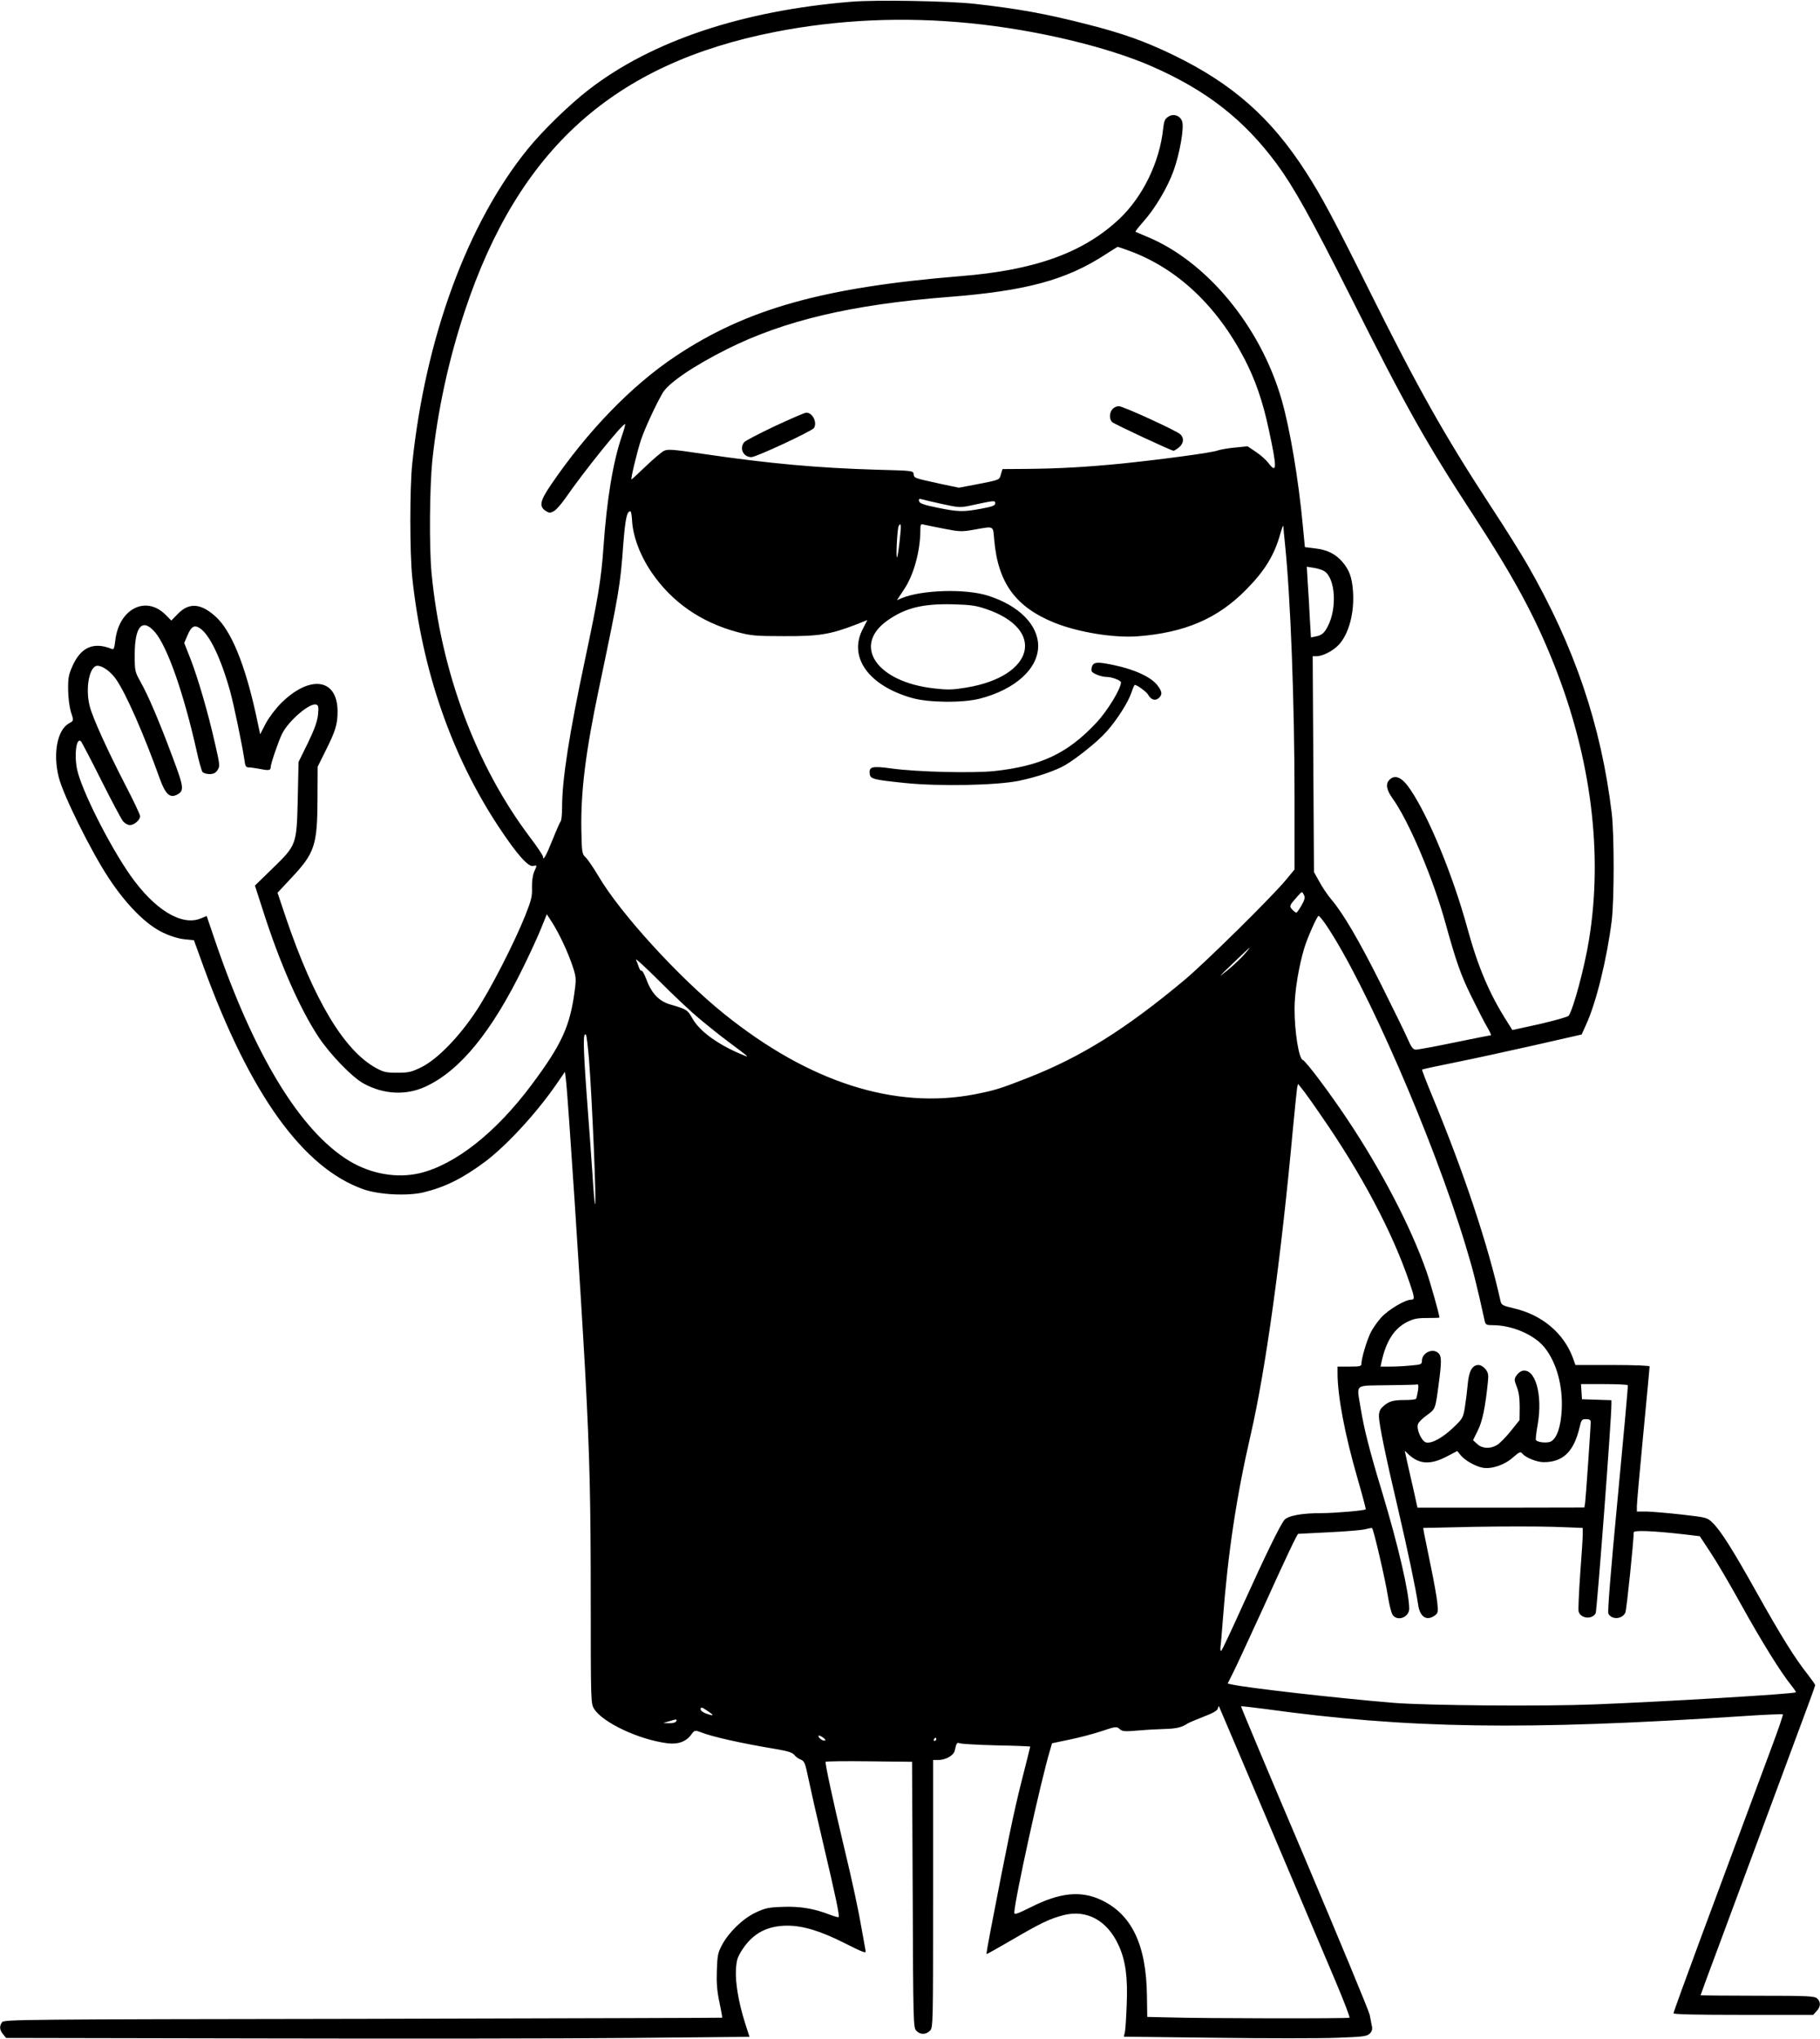 <?xml version="1.0" standalone="no"?>
<!DOCTYPE svg PUBLIC "-//W3C//DTD SVG 20010904//EN"
 "http://www.w3.org/TR/2001/REC-SVG-20010904/DTD/svg10.dtd">
<svg version="1.0" xmlns="http://www.w3.org/2000/svg"
 width="1143pt" height="1280pt" viewBox="0 0 1143 1280"
 preserveAspectRatio="xMidYMid meet">
<g transform="translate(0,1280) scale(0.1,-0.1)"
fill="#000000" stroke="none">
<path d="M5345 12789 c-684 -56 -1251 -246 -1645 -550 -121 -93 -291 -258
-385 -374 -379 -466 -643 -1184 -726 -1975 -16 -151 -16 -563 0 -715 62 -586
247 -1119 544 -1568 114 -172 185 -252 216 -244 25 6 25 8 5 -38 -9 -23 -14
-60 -13 -99 2 -52 -4 -77 -41 -171 -71 -177 -221 -470 -311 -605 -108 -163
-244 -302 -344 -351 -62 -30 -79 -34 -150 -34 -70 0 -87 4 -134 30 -200 110
-389 425 -565 942 l-53 158 84 90 c150 159 166 207 167 501 l1 200 52 105 c61
122 73 162 73 244 -1 205 -172 230 -353 52 -36 -36 -77 -90 -98 -129 l-35 -68
-27 126 c-69 314 -155 524 -252 612 -93 85 -168 91 -239 17 l-40 -41 -37 37
c-123 123 -293 36 -315 -163 -6 -49 -9 -58 -23 -52 -113 46 -193 11 -246 -108
-24 -54 -28 -75 -27 -148 0 -47 8 -107 16 -135 20 -63 21 -58 -13 -78 -72 -42
-99 -190 -62 -337 28 -112 202 -463 312 -630 113 -172 237 -296 344 -346 49
-23 100 -38 135 -41 l58 -6 62 -171 c291 -797 623 -1259 1003 -1393 98 -34
276 -43 377 -19 136 33 246 88 386 192 137 103 325 307 452 492 l50 73 6 -48
c13 -103 93 -1326 121 -1833 29 -540 35 -816 35 -1450 0 -613 1 -636 20 -667
52 -87 284 -196 463 -218 65 -8 115 10 147 53 22 30 24 30 59 17 77 -30 255
-70 490 -109 62 -11 89 -20 100 -35 9 -11 27 -24 41 -29 22 -9 27 -21 48 -123
13 -63 54 -244 92 -404 76 -323 104 -454 97 -461 -2 -3 -26 4 -53 14 -102 40
-190 54 -297 50 -89 -3 -110 -7 -170 -35 -81 -38 -168 -122 -212 -203 -26 -49
-30 -66 -33 -160 -3 -78 1 -130 16 -200 11 -52 19 -96 17 -98 -1 -1 -1016 -4
-2256 -7 -2140 -3 -2254 -4 -2266 -21 -18 -25 -16 -48 6 -75 l19 -24 1594 -3
c876 -2 1926 -1 2334 3 l741 7 -28 87 c-40 126 -62 254 -57 337 4 61 10 78 42
127 66 100 157 147 281 147 98 0 207 -33 358 -109 121 -61 138 -67 133 -48 -2
12 -12 65 -21 117 -24 140 -60 308 -117 545 -64 268 -118 517 -113 524 2 3
125 5 273 3 l270 -3 4 -833 c3 -803 4 -835 22 -855 24 -26 60 -27 86 -1 20 20
20 33 20 860 l0 840 31 0 c48 0 98 28 105 59 11 49 14 53 32 46 9 -4 113 -10
230 -13 116 -2 212 -6 212 -8 0 -1 -24 -99 -54 -216 -48 -188 -93 -407 -194
-933 -16 -82 -28 -151 -26 -153 1 -2 72 38 158 88 183 107 238 133 325 156
146 37 275 -33 346 -189 44 -95 58 -201 51 -372 -3 -82 -8 -162 -12 -176 l-6
-26 576 -7 c316 -4 660 -4 762 0 166 6 189 9 207 27 13 13 17 27 13 45 -3 15
-9 47 -14 72 -5 25 -190 470 -410 990 -221 519 -400 946 -398 947 2 2 68 -6
147 -16 902 -125 1636 -136 3012 -45 131 9 241 13 244 11 2 -3 -27 -90 -66
-194 -73 -196 -180 -484 -457 -1230 -90 -243 -164 -447 -164 -453 0 -7 146
-10 438 -10 l439 0 21 23 c27 28 28 58 4 80 -17 15 -57 17 -375 17 -196 0
-357 2 -357 3 0 2 54 150 121 328 66 178 174 468 239 644 65 176 173 466 239
644 67 178 121 327 121 331 0 4 -21 33 -46 66 -82 103 -168 242 -315 504 -157
281 -231 398 -283 449 -35 34 -37 34 -193 52 -87 10 -186 18 -220 19 l-63 0 0
34 c0 19 18 222 40 451 22 229 40 420 40 426 0 5 -93 9 -233 9 l-233 0 -16 45
c-58 156 -194 270 -371 311 -68 16 -78 21 -83 44 -79 356 -231 811 -431 1293
-36 87 -64 159 -62 162 2 2 94 22 204 44 110 22 335 71 499 108 l299 68 28 62
c64 139 131 414 161 653 16 132 16 541 0 675 -67 554 -234 1045 -528 1557 -42
73 -143 235 -225 359 -299 457 -464 751 -774 1374 -211 424 -299 590 -393 734
-220 343 -463 556 -834 736 -178 86 -321 137 -543 193 -257 66 -436 98 -705
128 -164 18 -623 26 -775 13z m749 -135 c407 -40 857 -147 1136 -269 346 -151
582 -335 789 -615 105 -143 213 -335 466 -838 346 -690 470 -910 765 -1362
259 -397 392 -643 513 -950 230 -583 305 -1179 216 -1722 -28 -172 -96 -426
-127 -475 -5 -7 -86 -30 -181 -52 l-173 -38 -32 51 c-112 175 -184 345 -251
590 -90 330 -243 700 -357 868 -52 78 -96 98 -132 62 -25 -24 -19 -62 17 -113
104 -143 258 -507 336 -791 66 -237 94 -319 161 -455 38 -77 82 -164 99 -192
17 -29 28 -53 24 -53 -5 0 -107 -20 -228 -45 -120 -25 -230 -45 -242 -45 -19
0 -29 13 -55 73 -17 39 -92 191 -165 337 -135 270 -237 445 -312 533 -23 27
-57 77 -75 111 l-34 61 -4 678 -4 677 26 0 c38 1 101 33 137 71 64 68 100 202
90 338 -6 87 -24 135 -69 186 -42 48 -93 73 -169 82 l-64 8 -13 135 c-27 290
-80 605 -133 790 -133 463 -474 874 -853 1027 -34 14 -63 27 -65 28 -2 2 21
31 50 64 74 83 151 213 189 318 39 108 68 273 54 311 -13 37 -55 51 -87 29
-21 -13 -27 -27 -32 -74 -22 -211 -128 -429 -277 -569 -225 -211 -529 -321
-998 -358 -858 -70 -1340 -205 -1785 -501 -277 -184 -555 -471 -785 -809 -68
-100 -76 -135 -34 -163 24 -15 29 -15 53 -2 14 8 46 44 71 80 116 168 365 477
376 466 2 -2 -7 -36 -21 -76 -56 -165 -94 -396 -115 -696 -14 -200 -34 -321
-115 -702 -100 -470 -145 -756 -145 -933 0 -42 -4 -80 -8 -85 -5 -6 -28 -58
-52 -118 -40 -100 -60 -136 -60 -105 0 7 -37 63 -83 123 -340 452 -559 1042
-617 1660 -15 163 -12 533 5 703 33 312 103 637 205 942 337 1013 934 1550
1945 1749 397 78 810 97 1229 55z m996 -1428 c300 -109 551 -343 726 -680 67
-129 115 -267 152 -442 53 -244 52 -282 -3 -210 -14 19 -49 50 -78 69 l-52 35
-80 -8 c-44 -4 -93 -13 -110 -19 -39 -14 -346 -55 -595 -81 -224 -22 -392 -32
-605 -34 l-149 -1 -10 -32 c-10 -37 -4 -35 -153 -64 l-111 -21 -124 26 c-162
36 -156 34 -160 59 -3 22 -6 22 -233 28 -371 11 -672 38 -1094 100 -188 28
-217 30 -242 18 -15 -8 -66 -51 -113 -96 -48 -46 -88 -83 -90 -83 -7 0 35 174
60 250 24 70 87 208 135 292 35 62 193 170 407 277 358 179 783 279 1382 326
492 38 746 106 995 269 39 25 72 46 75 46 3 0 34 -11 70 -24z m-1175 -1590
c106 -23 114 -24 180 -10 153 33 155 33 155 14 0 -14 -17 -21 -89 -34 -114
-21 -143 -20 -276 7 -87 18 -111 27 -113 41 -3 13 1 16 15 12 10 -3 68 -17
128 -30z m-1946 -96 c4 -103 49 -224 122 -332 127 -187 309 -314 538 -376 88
-23 113 -26 296 -26 219 -1 290 11 449 72 l73 29 -28 -55 c-93 -176 34 -356
308 -434 104 -30 321 -32 428 -4 222 58 365 188 365 331 -1 133 -122 254 -315
315 -141 45 -414 37 -541 -15 l-31 -13 43 65 c62 91 103 240 104 372 0 40 2
43 23 37 13 -3 71 -15 128 -26 98 -19 110 -19 189 -5 126 22 116 27 124 -66
24 -270 135 -421 381 -520 149 -59 369 -95 520 -84 297 23 502 111 681 293
118 119 178 218 215 352 10 36 18 56 19 45 0 -11 5 -60 10 -110 35 -337 60
-995 60 -1597 l0 -447 -52 -63 c-85 -104 -514 -527 -643 -634 -368 -307 -646
-480 -977 -610 -178 -70 -209 -79 -334 -104 -504 -98 -1043 75 -1577 505 -286
230 -653 633 -789 865 -31 52 -67 105 -80 117 -23 22 -24 29 -27 175 -4 241
27 487 109 878 128 610 135 649 154 908 13 167 23 212 45 212 4 0 8 -22 10
-50z m1681 -136 c-6 -54 -13 -100 -16 -103 -9 -9 1 182 10 197 16 26 17 3 6
-94z m2667 -190 c69 -44 81 -230 23 -344 -23 -45 -38 -58 -77 -66 l-30 -6 -7
119 c-3 65 -9 165 -13 222 l-6 103 44 -7 c24 -4 54 -13 66 -21z m-2123 -238
c377 -128 302 -423 -126 -493 -85 -14 -116 -15 -202 -5 -360 40 -516 268 -293
426 112 79 220 106 407 102 115 -3 147 -7 214 -30z m-5219 -147 c78 -94 179
-383 260 -744 14 -65 31 -125 37 -132 6 -7 26 -13 44 -13 25 0 38 7 50 25 16
24 15 33 -16 168 -43 191 -104 400 -152 526 l-41 104 19 45 c25 59 44 71 79
48 61 -40 131 -185 190 -395 24 -87 77 -343 90 -432 5 -39 9 -47 28 -47 12 0
44 -5 72 -10 53 -11 65 -9 65 12 0 21 50 166 72 210 42 83 176 197 215 182 13
-5 15 -16 10 -65 -5 -42 -22 -90 -64 -177 l-58 -118 -5 -230 c-7 -292 -7 -291
-160 -440 l-109 -106 51 -158 c104 -326 230 -613 348 -792 72 -109 212 -254
284 -293 126 -69 268 -76 391 -18 216 101 415 345 615 756 43 88 93 197 111
243 l33 82 34 -52 c45 -72 97 -182 127 -271 23 -68 24 -82 15 -151 -29 -227
-81 -342 -271 -596 -224 -301 -481 -503 -704 -556 -143 -33 -305 -5 -441 77
-308 187 -599 665 -845 1388 l-51 150 -39 -16 c-121 -48 -291 58 -441 272
-134 192 -307 537 -334 665 -19 94 -4 205 25 175 5 -6 62 -114 126 -242 64
-128 126 -244 137 -258 11 -14 30 -25 44 -25 27 0 64 32 64 56 0 9 -42 98 -94
198 -109 211 -203 417 -222 490 -30 113 -3 256 48 256 32 0 81 -35 115 -82 62
-87 176 -346 278 -631 33 -90 60 -117 101 -99 53 25 51 44 -22 238 -83 223
-154 390 -202 474 -35 63 -36 68 -36 170 0 180 49 233 129 139z m7214 -1648
c8 -15 5 -30 -15 -65 -14 -25 -29 -46 -33 -46 -4 0 -16 9 -26 20 -19 21 -18
25 34 83 29 32 28 32 40 8z m139 -188 c248 -367 674 -1345 876 -2012 47 -154
69 -242 121 -478 5 -20 12 -23 51 -23 123 0 266 -63 328 -145 73 -95 111 -237
104 -384 -5 -107 -30 -181 -68 -201 -22 -12 -85 -6 -94 9 -3 4 2 48 11 97 33
190 -16 358 -98 337 -11 -3 -27 -16 -36 -30 -14 -21 -14 -27 3 -71 13 -33 18
-71 18 -128 l-1 -80 -56 -70 c-31 -38 -69 -77 -85 -86 -43 -26 -94 -23 -125 6
l-26 24 29 59 c29 56 48 146 64 304 5 47 3 61 -15 83 -12 15 -30 26 -44 26
-40 0 -61 -40 -68 -127 -4 -43 -12 -107 -18 -143 -10 -60 -15 -69 -70 -121
-67 -65 -138 -104 -173 -95 -28 7 -62 82 -51 114 3 12 28 37 55 56 55 40 54
36 75 194 19 142 19 177 -1 196 -35 35 -104 3 -104 -48 0 -21 -5 -24 -67 -29
-38 -4 -96 -7 -131 -7 l-62 0 6 28 c28 130 79 210 159 251 41 21 64 26 127 26
43 0 78 1 78 3 0 18 -57 219 -81 288 -99 283 -285 639 -499 959 -115 172 -259
363 -278 370 -25 7 -52 178 -52 322 0 105 27 270 62 383 19 63 80 200 89 200
4 0 26 -26 47 -57z m-515 -187 c-21 -24 -69 -69 -108 -101 -60 -48 -54 -41 35
44 58 56 106 101 108 101 2 0 -14 -20 -35 -44z m-3418 -404 c55 -46 134 -109
176 -140 148 -111 142 -105 77 -78 -145 62 -255 143 -299 221 -31 55 -37 59
-141 89 -70 20 -118 72 -149 158 -12 32 -25 55 -29 53 -5 -3 -13 7 -18 23 -5
15 -13 36 -18 47 -4 11 62 -50 147 -135 85 -85 199 -193 254 -238z m-696 -252
c20 -260 48 -921 38 -910 -3 3 -10 86 -16 185 -7 99 -23 328 -37 508 -22 304
-23 391 -4 370 4 -4 12 -73 19 -153z m4604 -363 c249 -360 441 -722 548 -1036
34 -99 35 -111 11 -111 -37 0 -141 -61 -187 -111 -25 -27 -57 -73 -70 -102
-25 -54 -55 -158 -55 -189 0 -16 -10 -18 -75 -18 l-75 0 0 -40 c0 -145 45
-384 126 -664 30 -104 53 -190 51 -192 -7 -8 -195 -24 -277 -24 -126 0 -211
-16 -234 -43 -27 -33 -117 -217 -261 -535 -70 -155 -131 -285 -136 -287 -4 -3
-6 9 -4 27 3 18 9 96 15 173 32 419 86 774 174 1155 95 412 192 1114 266 1925
12 127 24 241 26 255 l6 25 24 -30 c14 -16 71 -96 127 -178z m602 -1719 c-4
-24 -9 -46 -12 -50 -2 -5 -36 -8 -74 -8 -73 0 -98 -8 -136 -43 -16 -14 -23
-32 -23 -58 0 -49 43 -256 120 -583 60 -256 112 -504 126 -600 11 -77 52 -105
103 -70 22 16 23 22 18 78 -3 34 -22 140 -42 236 -20 96 -39 189 -42 206 l-5
31 318 7 c176 3 401 3 502 0 l182 -7 0 -38 c0 -22 -7 -134 -16 -250 -8 -116
-13 -222 -10 -236 12 -45 84 -53 107 -12 8 16 99 1212 99 1311 l0 27 -92 3
-93 3 -3 48 -3 47 145 0 c80 0 147 -3 149 -7 2 -5 -27 -325 -64 -713 -44 -461
-64 -710 -58 -721 21 -41 90 -35 107 8 8 22 52 448 52 502 0 15 121 10 315
-12 l100 -12 66 -100 c37 -55 124 -203 194 -330 130 -234 249 -425 312 -503
19 -24 34 -45 31 -47 -10 -10 -808 -58 -1266 -76 -327 -13 -1049 -7 -1262 10
-348 29 -915 93 -1018 116 l-22 5 34 68 c19 37 104 222 190 409 143 316 213
463 219 463 1 0 90 5 197 10 107 5 210 14 229 20 19 5 36 8 38 6 10 -10 83
-324 98 -421 10 -63 24 -117 33 -127 33 -39 102 -10 102 42 0 99 -69 397 -168
725 -80 264 -115 400 -137 535 -25 156 -44 139 168 143 100 1 186 3 190 5 5 1
6 -17 2 -40z m1085 -195 c0 -34 -31 -478 -35 -508 l-5 -30 -524 -1 -524 0 -22
100 c-13 56 -31 136 -41 180 l-17 78 26 -25 c66 -61 137 -64 237 -12 l67 35
20 -25 c26 -33 94 -72 140 -80 55 -10 137 17 190 65 42 36 47 38 59 23 22 -25
90 -53 134 -53 121 0 189 66 225 218 11 48 14 52 41 52 21 0 29 -5 29 -17z
m-2015 -2538 c174 -412 360 -851 412 -973 52 -123 92 -227 88 -230 -6 -6 -909
-5 -1145 2 l-125 3 -2 133 c-4 321 -96 512 -289 602 -127 59 -258 46 -440 -46
-83 -41 -104 -49 -104 -35 0 70 167 832 224 1019 l13 45 109 23 c60 12 151 36
202 53 89 30 94 30 113 14 17 -16 30 -17 116 -10 54 5 132 9 173 10 69 2 102
10 140 35 8 5 53 24 99 42 56 21 86 38 89 50 2 11 6 17 7 16 1 -2 145 -340
320 -753z m-3527 720 c40 -27 36 -31 -15 -13 -18 7 -33 18 -33 25 0 18 6 17
48 -12z m-203 -64 c-3 -6 -23 -11 -43 -10 l-37 1 40 12 c43 14 51 13 40 -3z
m936 -119 c-13 -4 -41 16 -41 29 0 5 12 2 26 -8 15 -9 21 -19 15 -21z m699 8
c0 -5 -5 -10 -11 -10 -5 0 -7 5 -4 10 3 6 8 10 11 10 2 0 4 -4 4 -10z"/>
<path d="M6987 10232 c-21 -23 -22 -66 -1 -83 17 -14 370 -179 384 -179 4 0
19 9 34 21 30 24 34 59 8 83 -28 24 -359 176 -386 176 -13 0 -30 -8 -39 -18z"/>
<path d="M4865 10124 c-99 -47 -186 -92 -192 -101 -31 -40 -4 -93 46 -93 30 0
380 163 393 183 22 35 -10 98 -49 96 -10 0 -99 -39 -198 -85z"/>
<path d="M6860 8621 c-5 -11 -7 -27 -4 -35 6 -15 61 -36 94 -36 33 0 90 -22
90 -34 0 -40 -86 -181 -156 -255 -180 -192 -347 -270 -639 -302 -136 -14 -483
-6 -644 16 -125 17 -144 12 -139 -33 4 -33 20 -37 222 -58 214 -22 575 -15
716 14 114 24 226 62 289 98 72 42 203 147 256 206 66 72 140 188 160 248 9
28 19 50 22 50 14 0 74 -44 83 -61 19 -34 47 -42 70 -19 21 21 18 38 -10 76
-40 53 -143 101 -278 129 -96 20 -119 19 -132 -4z"/>
</g>
</svg>
